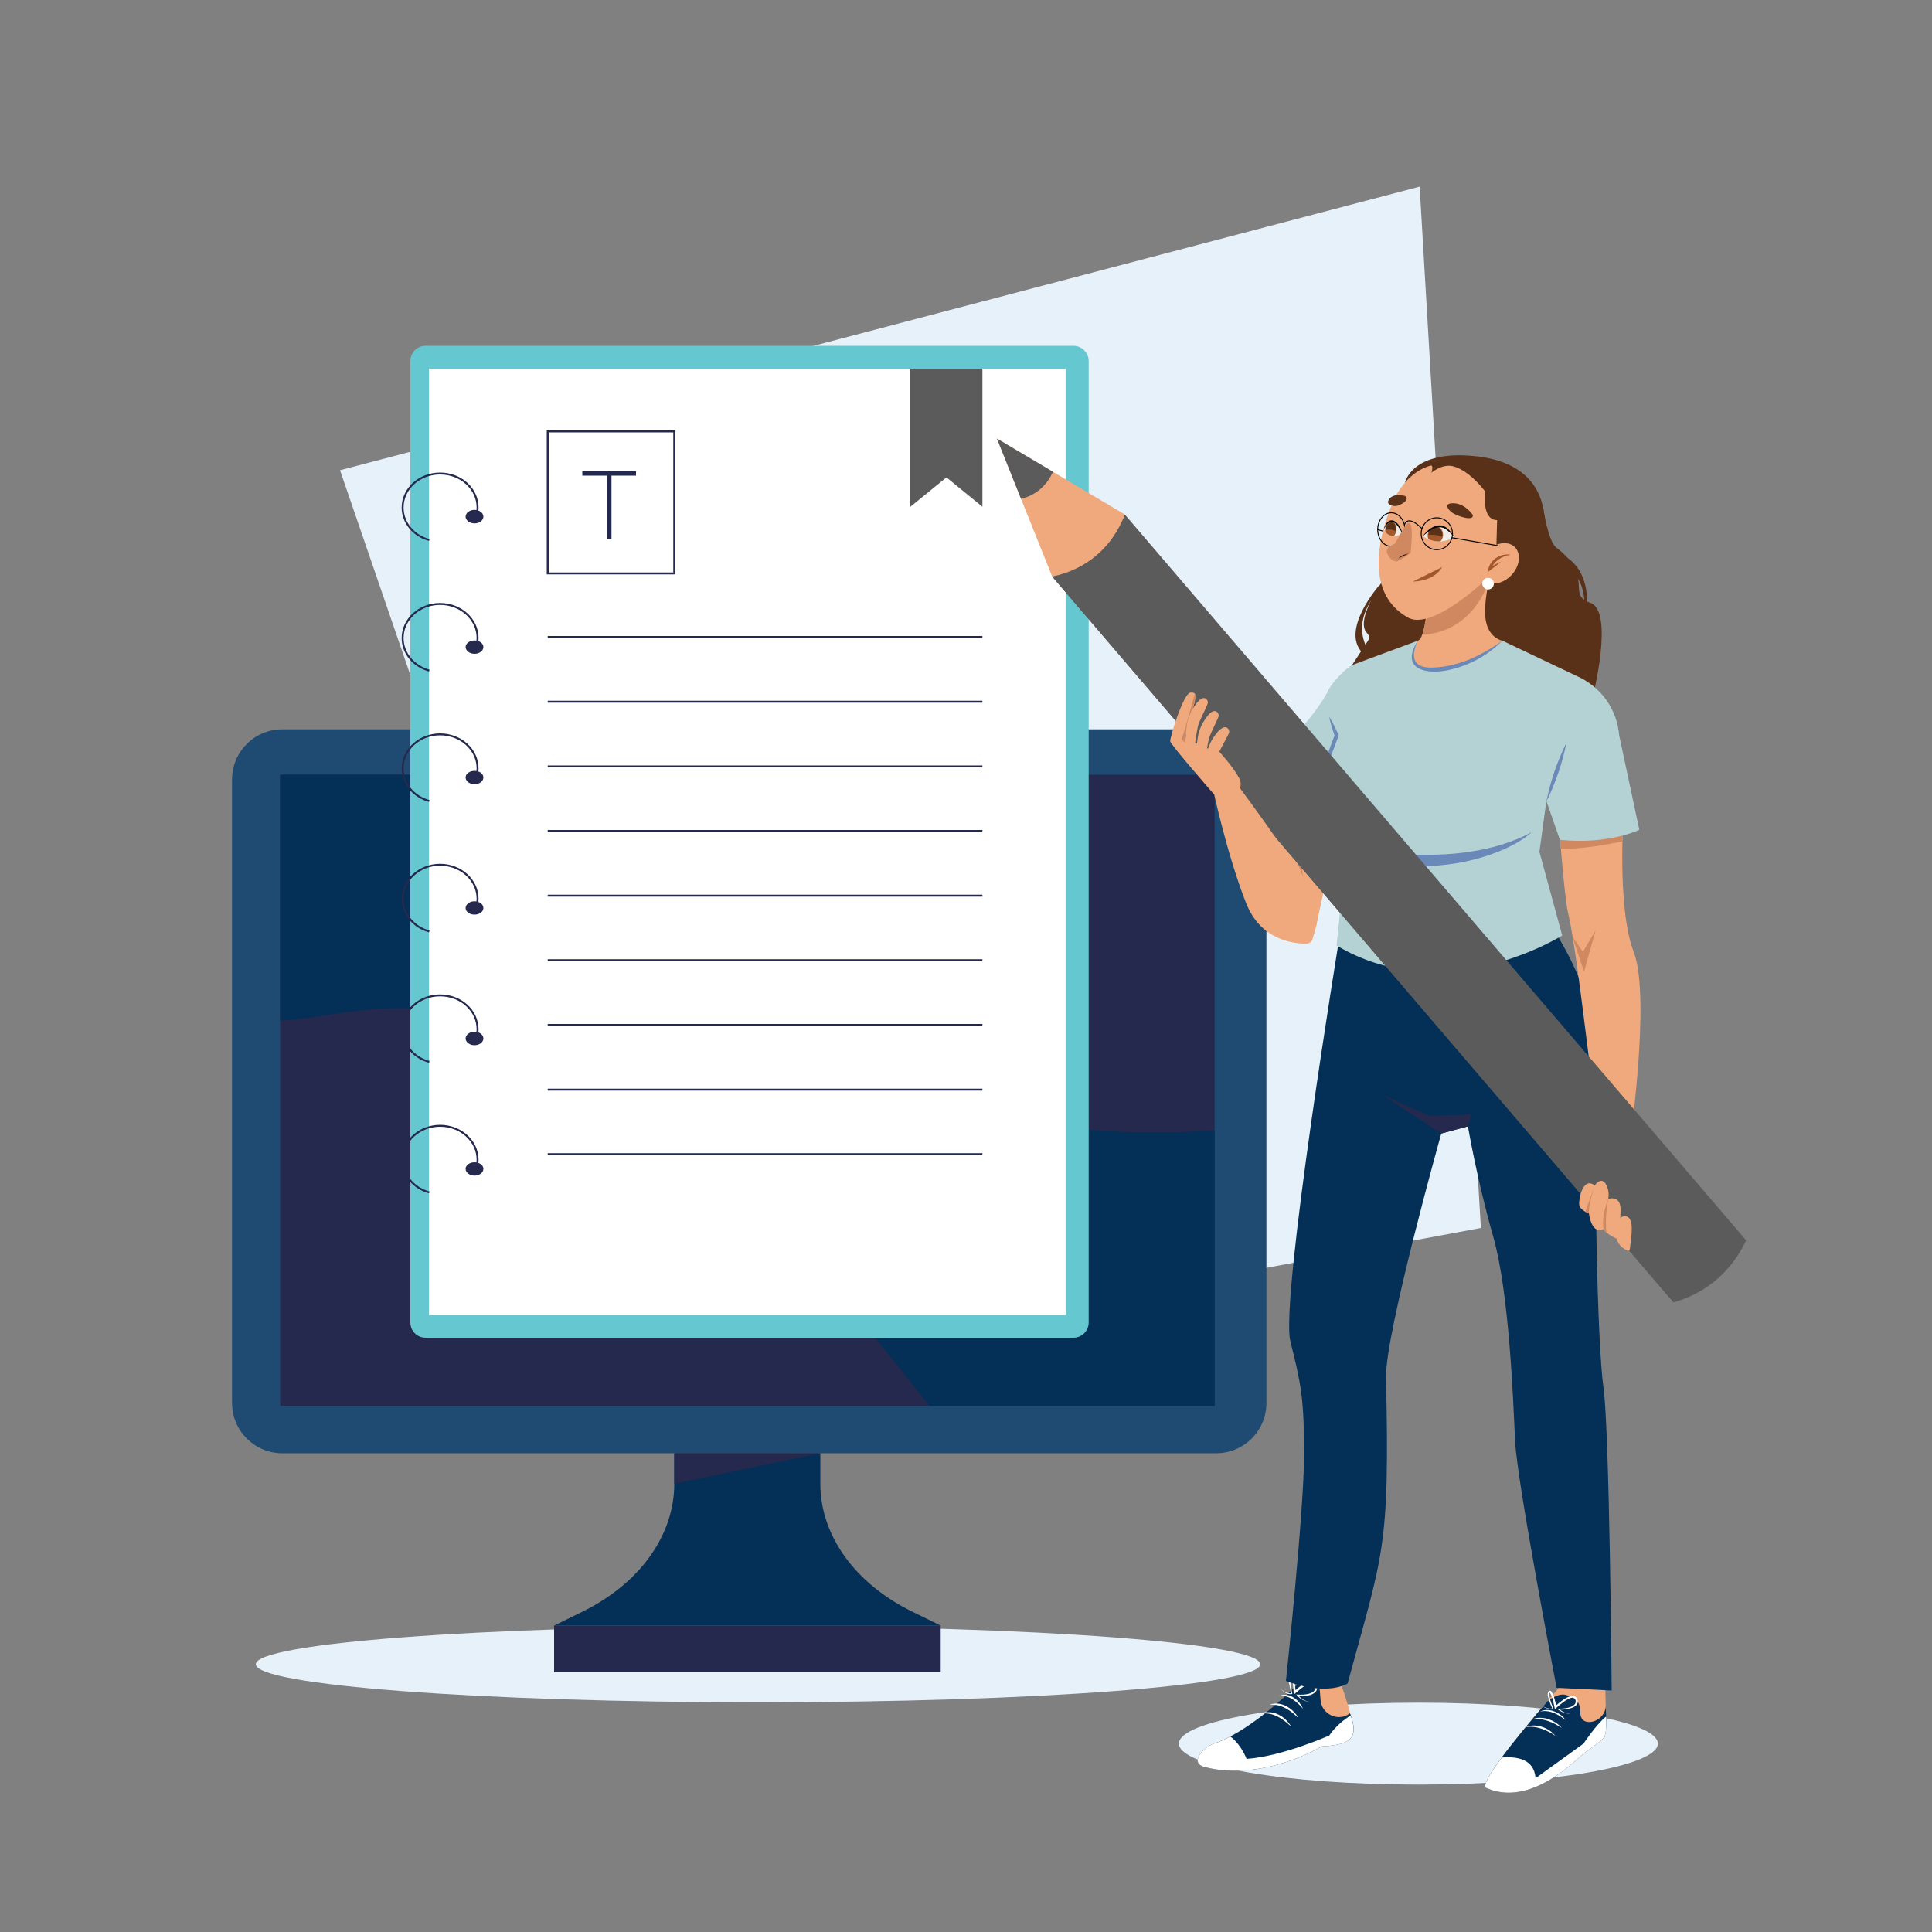 <svg xmlns="http://www.w3.org/2000/svg" viewBox="0 0 1000 1000" width="1000" height="1000"><rect x="0" y="0" width="1000" height="1000" fill="#808080" stroke="none"/><defs><clipPath clipPathUnits="userSpaceOnUse" id="cp1"><path d="m736.46 277.5c0 0 2.96-3.61 7.33-5.16 0 0 3.82-1.41 8.9 5.54 0 0-7.62 5.57-16.23-0.38z"></path></clipPath><clipPath clipPathUnits="userSpaceOnUse" id="cp2"><path d="m725.88 276.23c0 0-1.28-3.87-3.99-6.16 0 0-3.98-1.88-5.72 3.85 0 0 2.37 6.03 9.71 2.31z"></path></clipPath></defs><style>.a{fill:#e6f1fa}.b{fill:#1f4b72}.c{fill:#25294d}.d{fill:#042f56}.e{fill:#65c7cf}.f{fill:#fff}.g{fill:none;stroke:#25294d;stroke-miterlimit:10}.h{fill:#5b5b5b}.i{fill:#efa97c}.j{fill:#593119}.k{fill:#cf885f}.l{fill:#d9d5d1}.m{fill:#b4d1d4}.n{fill:#6a89b8}.o{fill:none;stroke:#0a0604;stroke-miterlimit:10;stroke-width:2}.p{fill:#a3582c}.q{fill:#f0ece7}.r{fill:#0a0604}.s{fill:none;stroke:#0a0604;stroke-miterlimit:10;stroke-width:.5}.t{fill:#29160b}.u{fill:#24284d}</style><path class="a" d="m734.8 96.6l31.7 539-428.5 79.6-162-471.8z"></path><path class="a" d="m652.3 861.4c0 10.9-116.4 19.7-260 19.7-143.5 0-259.9-8.8-259.9-19.7 0-10.9 116.4-19.7 259.9-19.7 143.6 0 260 8.8 260 19.7z"></path><path class="b" d="m629.5 752.2h-483.4c-14.4 0-26-11.7-26-26v-322.7c0-14.4 11.6-26 26-26h483.4c14.4 0 26 11.6 26 26v322.7c0 14.3-11.6 26-26 26z"></path><path class="c" d="m628.7 727.7h-483.7v-326.7h483.7z"></path><path class="d" d="m628.7 585.1c-47 3.1-97.9 0.2-148.9-18.7-98.5-36.5-128.7-107.3-181.4-165.4h-153.4v127.3c19.7-1.2 35-5.8 57.4-6.4 115.9-2.8 201.7 108.7 278.7 205.8h147.6z"></path><path class="c" d="m486.9 865.6h-200.1v-24.2h200.1z"></path><path class="d" d="m486.9 841.4l-14.9-7.3c-29.6-14.6-47.4-39.5-47.4-66.1v-15.8h-75.6v15.8c0 26.6-17.8 51.5-47.3 66.1l-14.9 7.3z"></path><path class="c" d="m349 752.2h75.6l-75.6 15.8z"></path><path class="e" d="m555.6 692.4h-335.3c-4.4 0-7.9-3.5-7.9-7.9v-497.6c0-4.4 3.5-7.9 7.9-7.9h335.3c4.3 0 7.9 3.5 7.9 7.9v497.6c0 4.4-3.6 7.9-7.9 7.9z"></path><path class="f" d="m551.5 680.8h-329.4v-490h329.4z"></path><path class="f" d="m551.5 680.8h-329.4v-490h329.4z"></path><path class="g" d="m508.5 329.7h-225"></path><path class="g" d="m283.5 363.2h225"></path><path class="g" d="m283.5 396.7h225"></path><path class="g" d="m283.5 430.1h225"></path><path class="g" d="m283.5 463.6h225"></path><path class="g" d="m283.5 497h225"></path><path class="g" d="m283.5 530.5h225"></path><path class="g" d="m283.5 564h225"></path><path class="g" d="m283.5 597.4h225"></path><path class="g" d="m222.2 279.5c-8-2.1-13.8-8.9-13.8-16.8 0-9.8 8.7-17.6 19.4-17.6 10.7 0 19.4 7.8 19.4 17.6 0 2.4-0.6 4.7-1.5 6.8"></path><path class="c" d="m250.2 267.4c0 1.9-2 3.5-4.6 3.5-2.5 0-4.6-1.6-4.6-3.5 0-1.9 2.1-3.5 4.6-3.5 2.6 0 4.6 1.6 4.6 3.5z"></path><path class="g" d="m222.2 347.1c-8-2.2-13.8-8.9-13.8-16.9 0-9.7 8.7-17.6 19.4-17.6 10.7 0 19.4 7.9 19.4 17.6 0 2.4-0.6 4.7-1.5 6.9"></path><path class="c" d="m250.2 334.9c0 1.9-2 3.5-4.6 3.5-2.5 0-4.6-1.6-4.6-3.5 0-1.9 2.1-3.4 4.6-3.4 2.6 0 4.6 1.5 4.6 3.4z"></path><path class="g" d="m222.2 414.6c-8-2.2-13.8-8.9-13.8-16.9 0-9.7 8.7-17.6 19.4-17.6 10.7 0 19.4 7.9 19.4 17.6 0 2.5-0.6 4.8-1.5 6.9"></path><path class="c" d="m250.2 402.4c0 2-2 3.5-4.6 3.5-2.5 0-4.6-1.5-4.6-3.5 0-1.9 2.1-3.4 4.6-3.4 2.6 0 4.6 1.5 4.6 3.4z"></path><path class="g" d="m222.2 482.1c-8-2.2-13.8-8.9-13.8-16.9 0-9.7 8.7-17.6 19.4-17.6 10.7 0 19.4 7.9 19.4 17.6 0 2.5-0.6 4.8-1.5 6.9"></path><path class="c" d="m250.2 470c0 1.9-2 3.4-4.6 3.4-2.5 0-4.6-1.5-4.6-3.4 0-1.9 2.1-3.5 4.6-3.5 2.6 0 4.6 1.6 4.6 3.5z"></path><path class="g" d="m222.2 549.6c-8-2.1-13.8-8.9-13.8-16.8 0-9.8 8.7-17.6 19.4-17.6 10.7 0 19.4 7.8 19.4 17.6 0 2.4-0.6 4.7-1.5 6.8"></path><path class="c" d="m250.2 537.5c0 1.9-2 3.5-4.6 3.5-2.5 0-4.6-1.6-4.6-3.5 0-1.9 2.1-3.5 4.6-3.5 2.6 0 4.6 1.6 4.6 3.5z"></path><path class="g" d="m222.2 617.2c-8-2.2-13.8-8.9-13.8-16.9 0-9.7 8.7-17.6 19.4-17.6 10.7 0 19.4 7.9 19.4 17.6 0 2.4-0.6 4.8-1.5 6.9"></path><path class="c" d="m250.2 605c0 1.9-2 3.5-4.6 3.5-2.5 0-4.6-1.6-4.6-3.5 0-1.9 2.1-3.4 4.6-3.4 2.6 0 4.6 1.5 4.6 3.4z"></path><path class="g" d="m349 296.8h-65.5v-73.5h65.5z"></path><path class="h" d="m508.5 262.3l-18.6-15.2-18.7 15.2v-71.5h37.3z"></path><path class="a" d="m858.1 902.5c0 11.7-55.5 21.2-123.9 21.2-68.5 0-124-9.5-124-21.2 0-11.7 55.5-21.2 124-21.2 68.4 0 123.9 9.5 123.9 21.2z"></path><path class="i" d="m818 860.9c0 0-56.1 62.6-48.6 64.6 7.4 2.1 59.9-22.5 61.1-26.5 1.3-3.9 0.3-27.6 0.3-27.6z"></path><path class="d" d="m769.4 925.5c-4.4-1.9 15.7-26.4 31.5-44.9 4.3-3.4 7.5-3.8 9.2-3.4 4.9 1.3 7.9 3 7.9 9.5 0 8 12.9 4.9 13.1-3.7q0 0 0 0c-0.1 1.9 1.1 11-0.6 16-0.5 1.5-11.2 8.9-11.2 8.9-20.9 19.9-37.4 23.1-49.9 17.6z"></path><path class="f" d="m819.6 902.5l-24.8 17.9c-0.7-9.8-9.4-11.4-17.5-10.7-6.3 8.5-10.1 14.9-7.9 15.8 12.5 5.5 29 2.3 49.9-17.6 0 0 10.7-7.4 11.2-8.9 1-2.9 1-7.1 0.8-10.5-4.9 3.8-11.7 14-11.7 14z"></path><path class="f" d="m797.2 885.9c4.2-2.1 9.4 0.2 12.1 3.1 0.3 0.4 0.7 0.9 1 1.3-3.5-2.7-7.9-5.5-13.1-4.4z"></path><path class="f" d="m792.8 890c5.5-2.4 12.3 0.5 15.6 4.4-4.5-2.9-9.7-5.4-15.6-4.4z"></path><path class="f" d="m789.4 894c5.6-2.4 12.4 0.4 15.6 4.4-4.4-2.9-9.7-5.4-15.6-4.4z"></path><path class="f" d="m813.3 886.9c-2.7 0.4-5.4-0.8-7.3-2.4l0.7-0.1c3.6 0.1 10.4-0.9 8.6-5-1.7-2.9-8.9 3.9-10.5 5.2-0.7-2.9-1-6-2.7-8.7 0 0-0.1 0 0.1 0 0.1 0 0.1 0 0 0-0.3 0.4-0.3 1.2-0.2 1.9 0.3 2.3 1.2 4.5 2 6.6-2.2 0.8-4.6-0.6-6.3-1.6 1.7 0.8 3.9 2 5.9 1.4 0 0-0.1 0.2-0.1 0.2q-1-2.1-1.7-4.3c-0.4-1.6-1.2-3-0.3-4.7 0.1-0.1 0.2-0.2 0.6-0.3 0.3 0 0.5 0.1 0.7 0.2 1.8 2.5 2.1 5.5 2.9 8.3 0 0-0.9-0.3-0.9-0.3 2-1.8 9-8.2 11.5-4.2 2.1 4.8-5.4 6-9.6 5.8 0 0 0.2-0.4 0.2-0.4 1.6 1.5 3.9 2.6 6.4 2.4z"></path><path class="i" d="m699.1 887.7c0 0-2.5-9.5-4.6-14.7-4.4-10.5-10.6-19.9-13.7-12.2-2.1 5.4-28.2 37.8-49.3 43.2 0 0-5.6 9.8 27.9 4.1 33.5-5.7 43.6-9.2 39.7-20.4z"></path><path class="d" d="m623.8 914.7c30.2 7.6 60.4-10.8 60.4-10.8 15.9-0.7 18.8-5 14.9-16.2 0 0-0.2-0.3-0.4-0.9q-0.1 0.1-0.2 0.2c-6.1 4.4-14.7 0.1-15-7.4-0.3-5.3-1-10.6-2.6-13-0.9-1.3-2-1.6-3.1-1.5q0 0 0 0-0.8 0.9-1.8 2-0.1 0.1-0.2 0.2c-0.6 0.7-1.2 1.3-1.9 2.1-10.1 10.7-29.3 27.4-44.6 32.7-2.9 1-5.6 2.7-7.6 5.1-3.1 3.8-2.2 6.4 2.1 7.5z"></path><path class="f" d="m684.2 903.9c0 0-30.3 18.4-60.4 10.8-4.3-1.1-5.2-3.7-2.1-7.5 2-2.4 4.7-4.1 7.6-5.1 2.4-0.8 4.9-1.9 7.5-3.3 5.9 4.4 8.4 11.6 8.4 11.6 18.6-1.3 42.8-12.1 42.8-12.1 3.2-4.7 7.6-8.2 11.1-10.4 3.8 11.1 0.9 15.3-14.9 16z"></path><path class="f" d="m662 877.9c5.3-0.8 9.3 3 12.5 6.6-0.3-0.6-0.6-1.1-0.9-1.7-2.3-3.8-7.2-7.1-11.6-4.9z"></path><path class="f" d="m657.1 882.4c6-0.6 10.9 2.9 15 6.9-2.8-5.1-9.2-9.2-15-6.9z"></path><path class="f" d="m653.3 886.9c6-0.6 10.9 2.9 15 6.8-2.8-5-9.2-9.1-15-6.8z"></path><path class="f" d="m677.9 880.7c-2.5 0-4.7-1.6-6.1-3.5l-0.3 0.4c3.3 0.3 7.6 0.6 9.8-2.4 0.9-1.6 1-4.3-0.9-5.3-1.9-0.6-3.7 0.6-5.2 1.4-2 1.2-3.7 2.7-5.4 4.2l0.9 0.4c-0.3-1.5-0.7-12.5-3.2-10.3-1.1 2-0.5 3.8-0.3 5.7q0.5 2.7 1.2 5.4l0.2-0.3c-0.4 0.2-1 0.1-1.5 0-1.6-0.3-3-1.2-4.3-2.2 1.6 1.4 3.6 3.2 6 2.6 0 0 0.1 0 0.1 0-0.4-1.9-0.7-3.7-1-5.6-0.2-1.5-0.3-4 0.2-4.9 0.9 2.6 1.3 6.5 1.5 9.7 0 0 0.1 1.1 0.1 1.1l0.9-0.8c1.7-1.3 8.7-8 10.2-4.5 1.3 5.2-5.6 5.6-9.2 5.3 0 0-0.7-0.1-0.7-0.1 1.7 2.1 4.2 3.9 7 3.7z"></path><path class="j" d="m798.8 263.3c0 0 2.6 17 6.7 20.1 20.1 15.5 5 24.2 17.6 28.6 12.5 4.3 1.4 48.3 1.4 48.3 0 0-73 6.2-126.1-13.9l9.7-14.8c0.8-1.3 0.6-2.8-0.5-3.9-7.3-7.2 11.3-31.8 11.3-31.8z"></path><path class="j" d="m714.1 302.7c0 0-21.7 24.5-7.9 36.1l1.6-3.1c0 0-9.4-13.5 6.3-30.4z"></path><path class="d" d="m693.2 485.7c0 0-30.7 187.3-25.3 208.6 5.3 21.3 7.1 28.8 7.1 58.1 0 29.3-9.4 117.6-9.4 117.6 0 0 19.1 8.1 31.9 1.4 18.3-67.6 21.9-68.6 19.9-158.4-0.5-22.6 28.6-126.3 28.6-126.3l13.8-3.7c0 0 4.7 27.8 13.1 57.1 8.3 29.3 10.3 84.4 11.3 105.7 1 21.3 21.5 127.8 21.5 127.8l28.5 1.4c0 0-1.1-135.9-4.3-157.2-3.1-21.3-5.3-121.6-2.6-138.8 8.8-57-26.9-103.3-26.9-103.3z"></path><path class="i" d="m806.6 423c0 0 3 41.1 5 49.4 6.4 27.2 14.8 121.7 19.8 131 0 0 3.1-3.4 11.8-8.6 0 0 11.5-78.5 2.4-102.1-9.1-23.6-5-75.4-5-75.4z"></path><path class="k" d="m840.5 422.3c-8.5 1.9-25.4 3.7-33.6 4.5 0.2 3 0.6 7.4 1 12.5 11.3 0.3 25.1-2.4 31.8-3.8-0.1-5.3 0.8-10 0.8-13.2z"></path><path class="i" d="m659.7 407.1l-5.4 24.4 26.9 48 15.9-74.3z"></path><path class="k" d="m659.7 407.1l-3.8 16.9c0 0 16.8 20.7 18.3 29.8 0 0 0.5-11.9-8.1-24.3l4.1-22.9z"></path><path class="l" d="m659.8 406.2c0 0 21.9 0.1 30.4-1l1.6 9.1c0 0-22.8 2.4-34.1 0z"></path><path class="m" d="m700.2 344.1l33.7-12.5h43.7l38.3 18.2c12.6 5.4 21.1 17.3 22.2 30.9l10.4 48.8c0 0-15.7 7.8-41.1 5.2l-7-20.1-3.6 26.3 11.8 43.3c0 0-60.8 38.5-116.8 5.2l5.3-51.4c0 0-14.7-0.7-6.5-32.6 0 0-24.5 0.8-39.8-4.8 0 0 28.8-26.6 37.1-44 1.7-3.3 8.8-11.1 12.3-12.5z"></path><path class="n" d="m800.4 414.9q3.2-16 10.4-30.5-3.2 15.9-10.4 30.5z"></path><path class="n" d="m792.7 430.8c-39.3 21.1-95.6 7.1-95.6 7.1l0.3 10.1c0 0 37.7 3.1 61.8-2.2 24.1-5.4 33.5-15 33.5-15z"></path><path class="i" d="m777.6 331.6c0 0-6.3-1-8.3-9.2-1.8-7.1 0.4-20.1 4.8-35.7l-34.8 6.5c0 0 0.4 36.3-5.4 38.4-6.7 14.7 3 19 25.4 11 4.6-1.6 8.9-4 12.8-6.9z"></path><path class="k" d="m740.5 303.7c0 0 0.3 8-4.3 24.9 24.5-1.5 32.5-23.3 32.5-23.3l2.1-3c0 0 0.1-5.3 0.6-7.4z"></path><path class="i" d="m723 255.6c0 0-24.6 46.9 5.7 64 14.9 8.5 52.2-29.9 56.2-36 4-6.1 12.7-26 1.1-34.2-11.7-8.3-44.1-23.9-63 6.2z"></path><path class="j" d="m762.3 266.5c0 0-4.2-6.5-11-6-3.8 0.3-1.9 3.2 0.3 4.8 2.2 1.7 11.5 4.9 10.7 1.2z"></path><path class="o" d=""></path><path class="n" d="m687.9 370.9c2 3.1 3.5 6.4 5 9.7-1.6 4.3-3.1 8.6-4.8 12.7-1.7 4.1-3.4 8.1-5.4 12.1 1-4.3 2.3-8.5 3.7-12.7 1.4-4.2 2.9-8.3 4.5-12.4v0.7c-1.2-3.3-2.2-6.6-3-10.1z"></path><path class="j" d="m727.2 256.7c0 0-6.4-1.9-8.5 2.2-1.1 2.3 1.8 3.1 3.8 3 2-0.1 7.8-3.2 4.7-5.2z"></path><path class="k" d="m813.8 484.7l5.5 8 6.6-11.2-6 21.5z"></path><path class="h" d="m903.8 642c-7.4 15.9-20.7 27.4-37.6 32.1l-321.6-375.7c16.9-4.7 30.3-16.2 37.6-32.1z"></path><path class="h" d="m544.6 298.4l319.3 373 23-7.8-321.1-376.1c-6.1 4.9-13.2 8.7-21.2 10.9z"></path><path class="i" d="m516 227l28.6 71.4c17.6-3.5 31.3-15.3 37.6-32.1z"></path><path class="h" d="m528.5 258.2c3.6-0.9 7-2.5 9.9-5 2.9-2.5 5.1-5.6 6.6-9l-29-17.2z"></path><path class="i" d="m628 409.1c0 0 0.6 4.7 12.8-2.5 0 0 37.9 50.6 40.3 61.4 1.9 8.7-0.2 12.3-1.8 18.2-0.4 1.4-2 2.3-3.6 2.3-6.4-0.3-23-1.7-30.7-21-9.8-24.8-17-58.4-17-58.4z"></path><path class="i" d="m627.2 409.8c0 0-21.2-24.3-21.5-26.1-0.3-1.7 6.8-24.8 10.4-25.2 3.7-0.3 3.5 1.3-0.5 14.6-3.9 13.3-1.2 9.4-1.2 9.4 0 0 13.4 6.9 16.7 6.6 0 0 7.1 7.6 10.3 13.7 1.6 3 0.7 6.6-2.2 8.4-3.3 2.1-8.1 3.6-12-1.4z"></path><path class="k" d="m614.4 382.5c0 0-2.7 3.9 1.2-9.4 2.7-9 3.6-12.6 2.8-13.9-1.6 6-6 21.9-6.9 23.4l2.4 2.2 0.8-2.1c-0.2-0.1-0.3-0.2-0.3-0.2z"></path><path class="i" d="m617.6 392.9c0 0 1.5-15 3-18.7 1.5-3.7 4.3-9 4.6-10.4 0.2-1.4-1.9-4.8-5.7 0-3.8 4.8-4.7 9-5.1 11-0.4 2-1.1 11.4-1.1 11.4z"></path><path class="i" d="m623.2 399.6c0 0 1.5-15 3-18.7 1.5-3.7 4.3-9 4.6-10.3 0.2-1.4-1.9-4.9-5.7-0.1-3.9 4.8-4.8 9-5.1 11-0.4 2-1.1 11.4-1.1 11.4z"></path><path class="i" d="m629.4 408.1c0 0 0-15.4 1.7-19 1.7-3.6 4.8-8.7 5.1-10 0.4-1.4-1.6-5-5.7-0.5-4.1 4.6-5.2 8.7-5.7 10.6-0.5 2-1.8 11.3-1.8 11.3z"></path><path class="j" d="m727.2 249.9c0 0 5.1-6.7 13.3-8.9 1.7-0.4 0.4 3.7 0.4 3.7 0 0 5.4-4.7 11-3.4 5.2 1.3 10.8 5.5 16.7 12.9 0 0-1.8 15.1 6.3 15l-0.4 14.7 12 6.4c0 0 3.2 8.2 6.9 5.2 3.7-3 22.1-54-29.9-59.4-33-3.4-36.3 13.8-36.3 13.8z"></path><path class="i" d="m782.3 297.7c-4.5 4.7-11 5.8-14.6 2.4-3.5-3.4-2.7-9.9 1.7-14.6 4.5-4.7 11-5.8 14.6-2.4 3.5 3.4 2.7 9.9-1.7 14.6z"></path><path class="p" d="m781.8 287.1c-4.5 0.8-8.6 3.3-10.1 7.6 0 0-1-0.7-1-0.7 2-1.2 4-2.4 6.2-3.3-2.2 2-4.6 3.7-7 5.5l0.5-1.9c1.2-4.8 6.4-8 11.4-7.2z"></path><path class="i" d="m822.4 628.1c0 0-4.6-1.7-5-4.5-0.4-2.8 1.9-14.8 8-10 0 0 3.9-5.9 6.5 0.8 1.2 3.1 0.5 6.2 0.5 6.2 0 0 6.6-2.4 6.4 5.8-0.2 8.2-0.5 15.4-0.5 15.4 0 0-7-2.7-8.3-5.7 0 0-5.7 3.9-7.6-8z"></path><path class="i" d="m836.8 641.3c0 0-1.2-11.9 4.2-11.8 5.4 0.1 3.2 11.2 2.9 14.5-0.2 3.3-0.7 3.4-0.7 3.4 0 0-4.6-0.6-6.4-6.1z"></path><path class="k" d="m825.4 613.6c0 0-3.4 10.1-3 14.5 0 0-1.2-0.5-1.8-0.9z"></path><path class="k" d="m832.4 620.6c0 0-3.7 8.7-2.4 15.5 0 0 1.1 1.4 1.5 1.8 0 0-1-7.1 0.9-17.3z"></path><path class="p" d="m731.3 301c0 0 10.7 0.2 15.2-7.5"></path><path class="q" d="m736.5 277.5c0 0 2.9-3.6 7.3-5.2 0 0 3.8-1.4 8.9 5.6 0 0-7.6 5.6-16.2-0.4z"></path><g clip-path="url(#cp1)"><path class="p" d="m746.9 277.4c-0.4 2.5-2.4 4.4-4.6 4.1-2.1-0.2-3.6-2.5-3.3-5 0.4-2.6 2.4-4.4 4.6-4.2 2.1 0.3 3.6 2.6 3.3 5.1z"></path><path class="j" d="m743 276.9c1.2 0.1 2.4 0.5 3.4 0.9q0-0.2 0.1-0.4c0.3-2.3-1.1-4.3-3-4.6-1.9-0.2-3.7 1.5-4 3.7q-0.1 0.2-0.1 0.4c1.1-0.1 2.3-0.2 3.6 0z"></path></g><path class="r" d="m736.5 277.5c2.7-4.1 8.7-8.1 13.1-3.6 1.2 1.2 2.3 2.5 3.1 4-1.2-1.2-2.3-2.4-3.6-3.4-4.3-3.8-9.2 0-12.6 3z"></path><path class="q" d="m725.9 276.2c0 0-1.3-3.8-4-6.1 0 0-3.5-1.8-5.7 3.8 0 0 2.3 6 9.7 2.3z"></path><g clip-path="url(#cp2)"><path class="p" d="m717 273.8c-0.3 2.4 0.7 4.5 2.3 4.7 1.5 0.2 3.1-1.6 3.4-4 0.3-2.4-0.7-4.5-2.3-4.7-1.6-0.1-3.1 1.6-3.4 4z"></path><path class="j" d="m719.8 274.1c-0.9-0.1-1.7 0-2.5 0.2q0-0.2 0-0.4c0.3-2.2 1.7-3.7 3.1-3.6 1.4 0.2 2.3 2.1 2 4.2q-0.1 0.2-0.1 0.4c-0.7-0.4-1.5-0.7-2.5-0.8z"></path></g><path class="r" d="m725.9 276.2c-1.4-2.4-4.2-8.2-7.5-5.3-0.8 0.9-1.5 2-2.2 3 0.4-1.2 0.9-2.4 1.7-3.4 3.7-3.8 7.4 2.4 8 5.7z"></path><path class="s" d="m727.2 274.1c0 4.8-3.2 8.7-7.1 8.7-3.8 0-7-3.9-7-8.7 0-4.8 3.2-8.7 7-8.7 3.9 0 7.1 3.9 7.1 8.7z"></path><path class="s" d="m751.8 276.2c0 4.6-3.7 8.3-8.1 8.3-4.5 0-8.1-3.7-8.1-8.3 0-4.5 3.6-8.2 8.1-8.2 4.4 0 8.1 3.7 8.1 8.2z"></path><path class="s" d="m726.9 271.8c0 0 1.2-6.1 9.1 1.8"></path><path class="s" d="m751.5 278.3l24.1 4.2"></path><path class="s" d="m715.8 274.9l-2.7-0.8"></path><path class="k" d="m726.9 272.8l-4.9 8.5c-1.1 0.9-5.8 2-3.6 5.9 2.1 4 4.9 3.3 4.9 3.3 0 0 6.8-3.7 6.9-4.6 0.4-5.7 1.4-15.5-1.1-15.1-1.3 0.3-2.2 2-2.2 2z"></path><path class="t" d="m723.8 289c0 0 1.7-2 5.2-2.4"></path><path class="j" d="m820.6 321.7c0 0 5.7-24.7-11-34l-0.9 3.7c0 0 15.7 7.2 10.2 30.7z"></path><path class="c" d="m746 586.7l-30.3-19.9 24.2 10.8 21.6-0.8-1.7 6.2z"></path><path class="n" d="m733.9 331.6c-4.2 9-2.2 14.6 8.5 13.9 12.8-0.6 24.9-6.4 35.2-13.9-7.3 7.5-17 12.8-27.3 15.1-12 2.8-26-0.3-16.4-15.1z"></path><path class="f" d="m773.2 302.1c0 1.6-1.3 3-3 3-1.6 0-3-1.4-3-3 0-1.7 1.4-3 3-3 1.7 0 3 1.3 3 3z"></path><path class="u" d="m314 279h2.5v-32.8h12.7v-2.3h-27.8v2.3h12.6z"></path></svg>